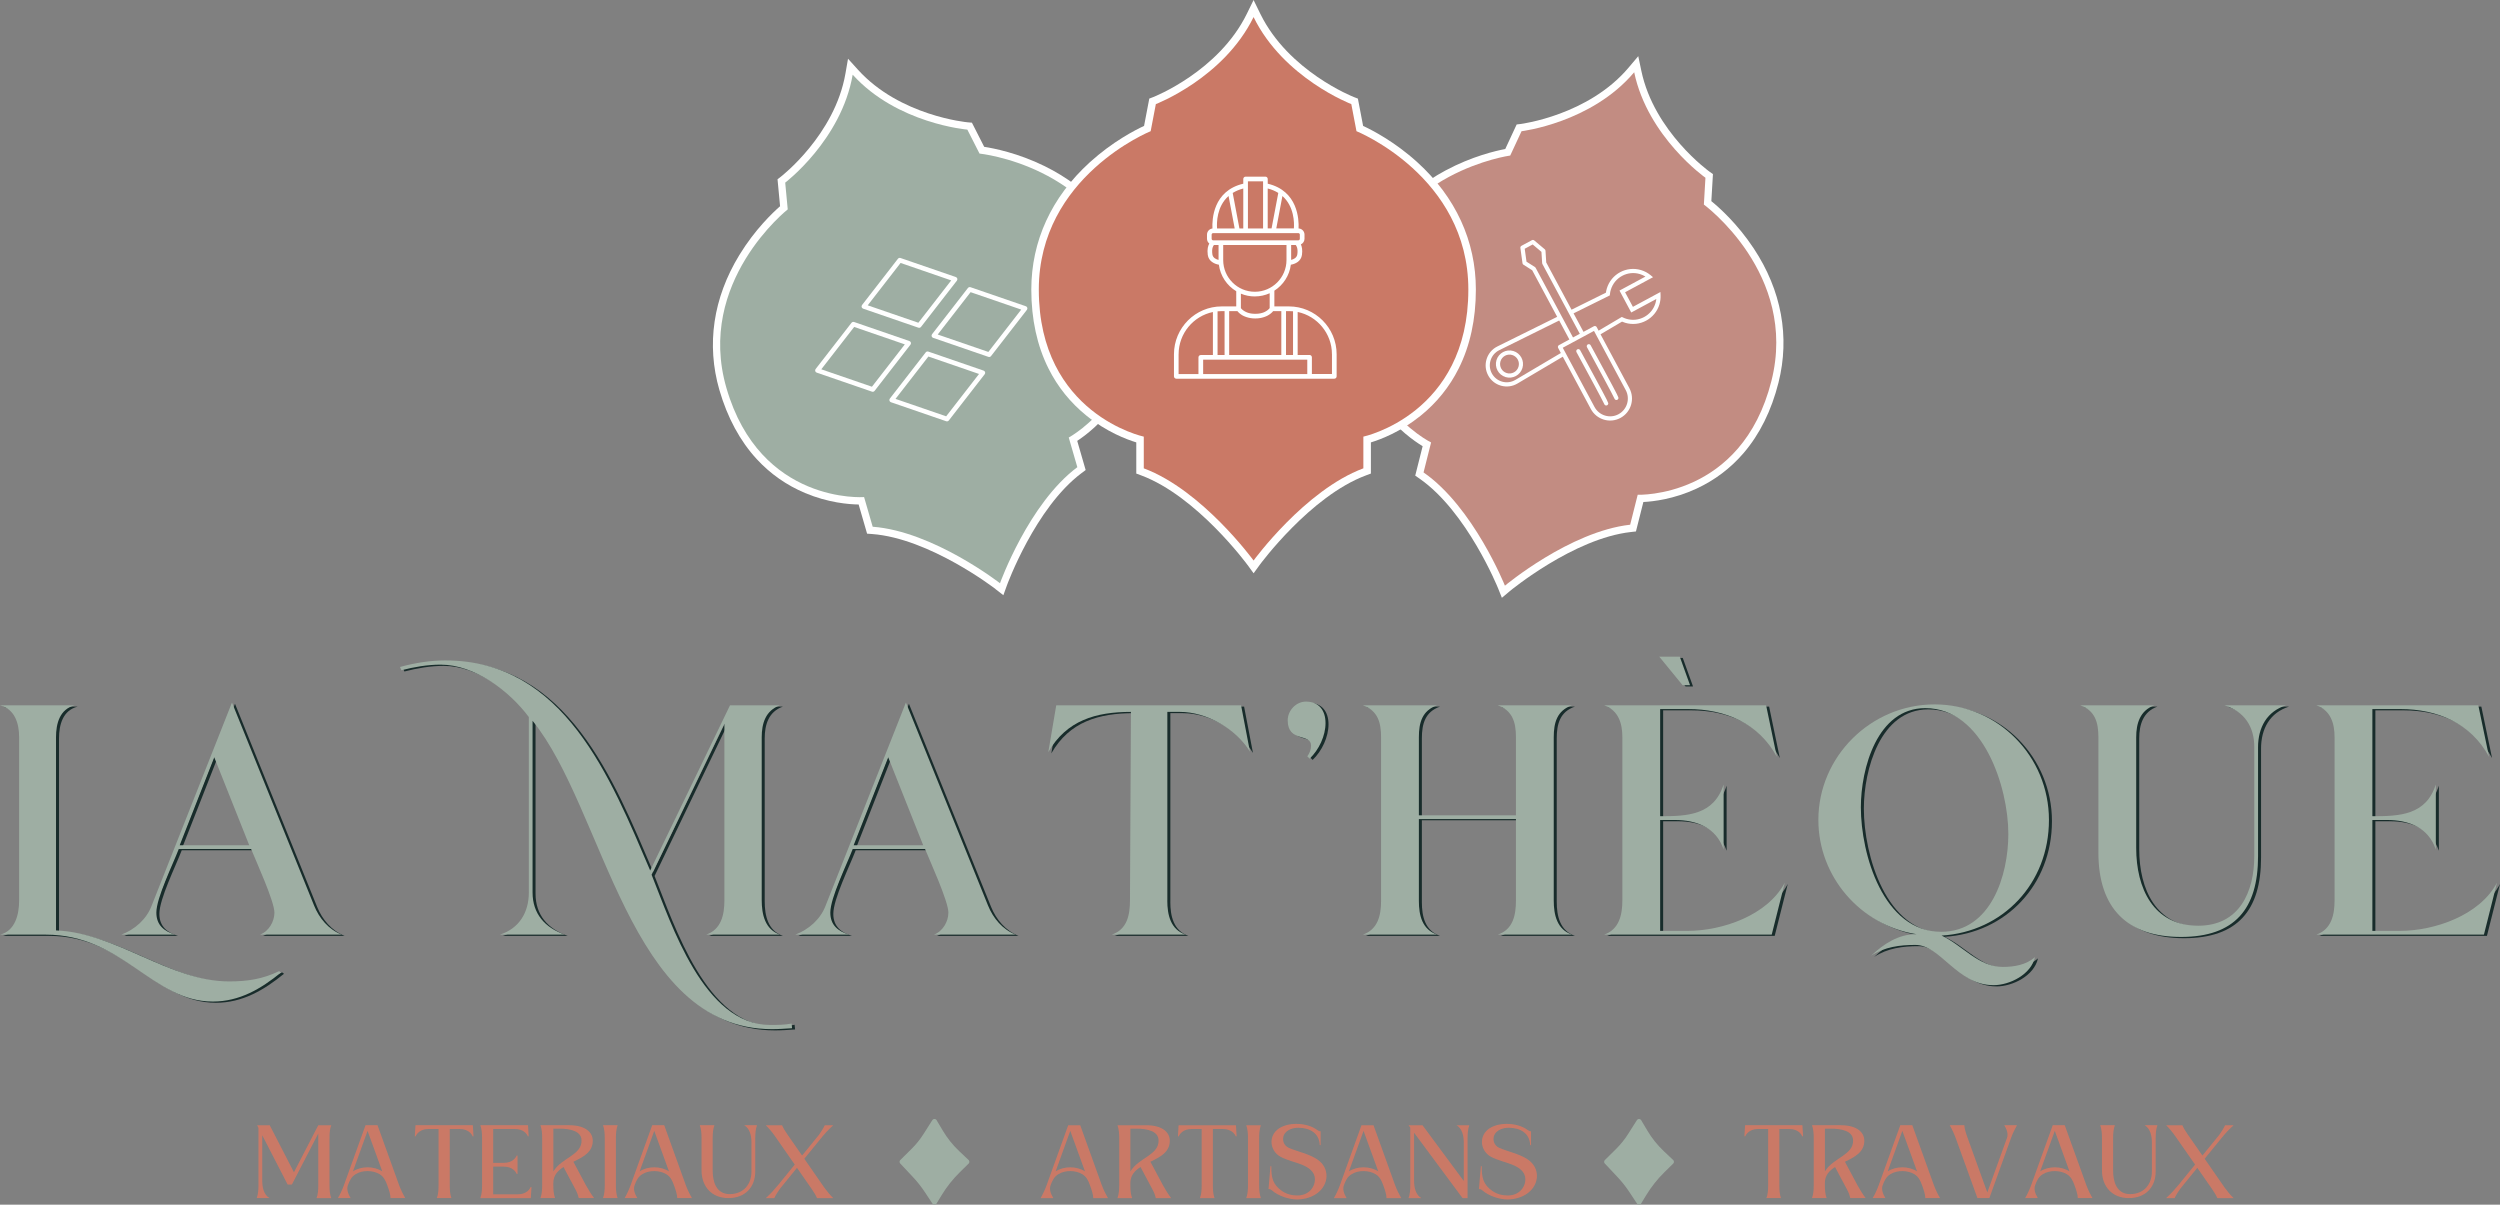 <svg width="193" height="93" viewBox="0 0 193 93" fill="none" xmlns="http://www.w3.org/2000/svg">
<rect x="0" y="0" width="193" height="93" fill="#808080" stroke="none"/>
<g clip-path="url(#clip0_1_475)">
<path d="M116.536 45.652C116.594 45.605 121.475 41.567 125.906 41.072L126.295 41.028L126.868 38.755C127.624 38.718 129.212 38.537 130.966 37.725C132.372 37.075 133.594 36.152 134.6 34.984C135.847 33.532 136.755 31.701 137.3 29.538C138.191 26.002 137.531 22.422 135.394 19.186C134.116 17.25 132.683 15.989 132.116 15.528L132.239 13.44L131.983 13.259C131.941 13.229 127.7 10.18 126.71 5.462L126.474 4.335L125.731 5.216C122.627 8.899 117.449 9.564 117.399 9.571L117.087 9.608L116.954 9.893L116.206 11.504C115.489 11.639 113.63 12.067 111.59 13.163C108.177 14.994 105.902 17.832 105.011 21.368C104.467 23.531 104.398 25.575 104.809 27.447C105.139 28.954 105.779 30.347 106.708 31.589C107.869 33.139 109.18 34.053 109.828 34.445L109.256 36.719L109.578 36.942C113.253 39.491 115.634 45.371 115.658 45.431L115.945 46.15L116.538 45.653L116.536 45.652Z" fill="white"/>
<path d="M116.589 12.01L117.463 10.13C117.463 10.13 122.866 9.485 126.159 5.579C127.208 10.584 131.66 13.722 131.66 13.722L131.539 15.793C131.539 15.793 138.836 21.14 136.756 29.4C134.465 38.5 126.43 38.196 126.43 38.196L125.848 40.508C121.187 41.028 116.18 45.215 116.18 45.215C116.18 45.215 113.755 39.146 109.898 36.471L110.48 34.158C110.48 34.158 103.265 30.602 105.557 21.502C107.636 13.242 116.592 12.007 116.592 12.007L116.589 12.01Z" fill="#C28C82"/>
<path d="M76.854 45.473C76.795 45.427 71.774 41.565 67.328 41.227L66.939 41.199L66.287 38.947C65.531 38.937 63.937 38.812 62.155 38.062C60.727 37.462 59.473 36.584 58.427 35.451C57.129 34.045 56.158 32.246 55.536 30.105C54.523 26.603 55.055 23.002 57.075 19.692C58.284 17.712 59.673 16.401 60.222 15.921L60.025 13.838L60.274 13.649C60.315 13.617 64.447 10.422 65.27 5.67L65.467 4.534L66.24 5.388C69.473 8.958 74.669 9.441 74.721 9.444L75.032 9.471L75.175 9.752L75.98 11.335C76.701 11.445 78.575 11.807 80.653 12.829C84.128 14.539 86.502 17.294 87.516 20.796C88.135 22.938 88.275 24.979 87.931 26.863C87.654 28.38 87.064 29.795 86.179 31.069C85.074 32.658 83.794 33.62 83.162 34.035L83.813 36.287L83.5 36.521C79.917 39.199 77.745 45.161 77.723 45.221L77.46 45.95L76.849 45.476L76.854 45.473Z" fill="white"/>
<path d="M75.618 11.855L74.679 10.006C74.679 10.006 69.255 9.554 65.827 5.766C64.955 10.805 60.618 14.1 60.618 14.1L60.813 16.164C60.813 16.164 53.71 21.767 56.079 29.948C58.688 38.962 66.708 38.375 66.708 38.375L67.371 40.664C72.049 41.018 77.199 45.026 77.199 45.026C77.199 45.026 79.408 38.874 83.17 36.066L82.507 33.777C82.507 33.777 89.592 29.967 86.982 20.955C84.613 12.775 75.62 11.856 75.62 11.856L75.618 11.855Z" fill="#9EAEA3"/>
<path d="M66.634 23.829L70.902 25.298C70.939 25.31 70.976 25.311 71.012 25.299C71.047 25.288 71.079 25.267 71.103 25.237L73.872 21.667C73.908 21.621 73.919 21.561 73.903 21.505C73.886 21.449 73.844 21.405 73.788 21.387L69.52 19.918C69.447 19.893 69.367 19.918 69.32 19.977L66.55 23.547C66.514 23.593 66.503 23.654 66.519 23.709C66.536 23.765 66.578 23.809 66.634 23.828V23.829ZM69.525 20.301L73.434 21.647L70.897 24.916L66.987 23.571L69.525 20.301Z" fill="white"/>
<path d="M70.32 26.446C70.303 26.39 70.261 26.346 70.205 26.328L65.937 24.859C65.864 24.834 65.784 24.859 65.737 24.918L62.967 28.488C62.931 28.534 62.92 28.594 62.936 28.65C62.953 28.706 62.995 28.75 63.051 28.768L67.319 30.237C67.356 30.249 67.393 30.25 67.429 30.238C67.464 30.227 67.496 30.206 67.519 30.176L70.289 26.606C70.325 26.56 70.336 26.5 70.32 26.444V26.446ZM67.314 29.855L63.404 28.51L65.942 25.24L69.852 26.586L67.314 29.855Z" fill="white"/>
<path d="M79.193 23.642L74.925 22.173C74.852 22.148 74.771 22.173 74.724 22.232L71.954 25.802C71.919 25.848 71.907 25.909 71.924 25.965C71.941 26.02 71.983 26.064 72.039 26.083L76.307 27.551C76.344 27.563 76.381 27.565 76.416 27.553C76.452 27.541 76.484 27.521 76.507 27.491L79.277 23.92C79.312 23.875 79.324 23.814 79.307 23.758C79.29 23.703 79.248 23.659 79.193 23.64V23.642ZM76.302 27.17L72.392 25.825L74.93 22.555L78.839 23.9L76.302 27.17Z" fill="white"/>
<path d="M75.935 28.611L71.667 27.143C71.594 27.117 71.513 27.143 71.466 27.202L68.696 30.772C68.661 30.818 68.649 30.878 68.666 30.934C68.683 30.99 68.725 31.034 68.781 31.052L73.049 32.521C73.086 32.533 73.123 32.534 73.158 32.523C73.194 32.511 73.226 32.49 73.249 32.46L76.019 28.89C76.054 28.844 76.066 28.784 76.049 28.728C76.032 28.672 75.99 28.628 75.935 28.61V28.611ZM73.044 32.139L69.134 30.794L71.672 27.524L75.581 28.87L73.044 32.139Z" fill="white"/>
<path d="M116.833 27.099C116.281 26.932 115.695 27.248 115.528 27.801C115.361 28.355 115.676 28.942 116.228 29.11C116.781 29.277 117.367 28.961 117.533 28.407C117.7 27.854 117.385 27.266 116.833 27.099ZM116.323 28.802C115.939 28.686 115.722 28.279 115.836 27.894C115.952 27.509 116.358 27.29 116.742 27.406C117.126 27.523 117.345 27.93 117.228 28.314C117.112 28.699 116.707 28.917 116.323 28.802Z" fill="white"/>
<path d="M125.789 29.965L123.561 25.809L125.22 24.829C125.3 24.864 125.383 24.896 125.467 24.92C126.587 25.258 127.772 24.619 128.109 23.497C128.176 23.271 128.206 23.036 128.196 22.8L128.186 22.543L126.061 23.688L125.457 22.562L127.614 21.4L127.43 21.248C127.211 21.066 126.962 20.933 126.688 20.85C125.568 20.513 124.383 21.151 124.046 22.273C124.014 22.378 123.992 22.484 123.977 22.594L121.323 23.909L119.369 20.261L119.313 19.358C119.31 19.314 119.289 19.274 119.256 19.245L118.442 18.559C118.392 18.517 118.321 18.511 118.264 18.541L117.456 18.977C117.397 19.009 117.363 19.074 117.373 19.14L117.537 20.322C117.543 20.369 117.57 20.41 117.609 20.435L118.286 20.864L120.214 24.459L115.597 26.746C115.195 26.945 114.898 27.293 114.765 27.724C114.632 28.154 114.679 28.608 114.898 29.002C115.105 29.375 115.442 29.645 115.848 29.766C115.863 29.771 115.878 29.775 115.893 29.78C116.319 29.894 116.764 29.835 117.143 29.611L120.648 27.538L122.812 31.574C123.032 31.986 123.399 32.268 123.814 32.394C124.228 32.521 124.689 32.486 125.1 32.264C125.92 31.822 126.23 30.792 125.789 29.97V29.965ZM124.278 22.803L124.287 22.714C124.298 22.596 124.32 22.477 124.356 22.366C124.642 21.414 125.647 20.872 126.597 21.157C126.75 21.203 126.893 21.269 127.028 21.352L125.024 22.432L125.932 24.125L127.868 23.082C127.856 23.191 127.834 23.299 127.802 23.406C127.516 24.358 126.511 24.9 125.561 24.614C125.467 24.586 125.374 24.549 125.283 24.505L125.206 24.466L123.411 25.528L123.265 25.252C123.223 25.175 123.125 25.144 123.047 25.187L122.246 25.619L121.48 24.191L124.282 22.803H124.278ZM118.495 20.614L117.846 20.202L117.708 19.204L118.323 18.873L119 19.444L119.054 20.313C119.054 20.337 119.062 20.359 119.072 20.379L121.961 25.769L121.436 26.052L118.55 20.671C118.537 20.648 118.518 20.626 118.495 20.612V20.614ZM116.981 29.331C116.676 29.511 116.319 29.56 115.977 29.467C115.637 29.373 115.353 29.153 115.179 28.843C115.004 28.527 114.966 28.163 115.073 27.818C115.181 27.472 115.417 27.194 115.742 27.035L120.369 24.743L121.155 26.209L120.354 26.642C120.276 26.684 120.246 26.782 120.288 26.859L120.498 27.253L116.983 29.332L116.981 29.331ZM124.95 31.977C124.629 32.151 124.258 32.188 123.908 32.082C123.558 31.976 123.27 31.741 123.096 31.417L120.645 26.846L121.446 26.414L122.254 25.978L123.056 25.546L125.507 30.117C125.864 30.784 125.615 31.618 124.95 31.976V31.977Z" fill="white"/>
<path d="M123.867 28.628C123.334 27.636 122.797 26.652 122.797 26.652C122.755 26.574 122.657 26.545 122.579 26.588C122.502 26.63 122.473 26.728 122.515 26.805C123.322 28.287 124.541 30.544 124.629 30.759C124.642 30.813 124.682 30.858 124.738 30.875C124.822 30.9 124.911 30.853 124.938 30.767C124.965 30.678 124.967 30.671 123.867 28.628Z" fill="white"/>
<path d="M123.069 29.032C122.529 28.029 121.987 27.033 121.987 27.033C121.945 26.956 121.847 26.927 121.77 26.969C121.692 27.011 121.663 27.109 121.706 27.187C122.522 28.686 123.753 30.968 123.842 31.182C123.856 31.236 123.896 31.28 123.952 31.299C124.036 31.324 124.125 31.277 124.152 31.191C124.179 31.101 124.181 31.095 123.069 29.03V29.032Z" fill="white"/>
<path d="M96.308 43.614C96.264 43.554 92.402 38.306 88.098 36.699L87.721 36.559V34.153C86.975 33.925 85.433 33.346 83.885 32.097C82.644 31.096 81.654 29.871 80.946 28.454C80.065 26.696 79.617 24.645 79.617 22.356C79.617 18.613 81.176 15.217 84.126 12.535C85.891 10.931 87.64 10.037 88.322 9.721L88.725 7.611L89.026 7.496C89.076 7.478 94.081 5.511 96.256 1.065L96.776 0.002L97.296 1.065C99.472 5.511 104.478 7.478 104.528 7.496L104.829 7.613L104.89 7.93L105.232 9.721C105.914 10.037 107.663 10.93 109.428 12.535C112.378 15.217 113.937 18.613 113.937 22.356C113.937 24.645 113.491 26.696 112.608 28.454C111.899 29.871 110.909 31.096 109.669 32.097C108.119 33.346 106.579 33.927 105.833 34.153V36.559L105.456 36.699C101.142 38.309 97.285 43.562 97.246 43.614L96.778 44.258L96.31 43.614H96.308Z" fill="white"/>
<path d="M104.72 10.128L104.321 8.037C104.321 8.037 99.085 6.035 96.776 1.318C94.468 6.035 89.231 8.037 89.231 8.037L88.832 10.128C88.832 10.128 80.196 13.612 80.196 22.354C80.196 31.986 88.3 33.708 88.3 33.708V36.155C92.826 37.846 96.776 43.273 96.776 43.273C96.776 43.273 100.726 37.846 105.252 36.155V33.708C105.252 33.708 113.356 31.986 113.356 22.354C113.356 13.612 104.72 10.128 104.72 10.128Z" fill="#CA7966"/>
<path d="M90.811 29.236H103.008C103.107 29.236 103.188 29.155 103.188 29.055V27.349C103.188 25.313 101.536 23.655 99.504 23.655H98.381V22.44C99.064 22.003 99.546 21.277 99.654 20.435C99.982 20.382 100.443 20.182 100.512 19.674C100.563 19.294 100.507 19.037 100.427 18.868C100.592 18.792 100.708 18.627 100.708 18.433V18.112C100.708 17.855 100.504 17.646 100.25 17.636C100.283 16.951 100.206 14.733 97.869 14.181V13.818C97.869 13.718 97.788 13.637 97.689 13.637H96.162C96.062 13.637 95.981 13.718 95.981 13.818V14.181C93.641 14.733 93.565 16.957 93.601 17.639C93.365 17.668 93.18 17.867 93.18 18.112V18.433C93.18 18.583 93.25 18.715 93.358 18.802C93.262 18.97 93.181 19.241 93.239 19.674C93.306 20.182 93.769 20.381 94.097 20.435C94.21 21.304 94.719 22.05 95.438 22.482V23.655H94.314C92.284 23.655 90.63 25.311 90.63 27.349V29.055C90.63 29.155 90.711 29.236 90.811 29.236ZM100.922 27.767V28.876H92.883V27.767H100.922ZM95.525 24.017C95.525 24.017 95.534 24.027 95.537 24.03C95.54 24.035 95.545 24.039 95.549 24.044C95.559 24.055 95.571 24.069 95.582 24.082C95.586 24.086 95.587 24.088 95.591 24.091C95.606 24.106 95.623 24.123 95.641 24.142C95.646 24.147 95.651 24.152 95.658 24.157C95.672 24.17 95.687 24.182 95.702 24.196C95.709 24.202 95.717 24.207 95.724 24.214C95.741 24.228 95.757 24.239 95.776 24.253C95.784 24.258 95.791 24.265 95.798 24.27C95.825 24.288 95.852 24.307 95.88 24.324C95.884 24.326 95.887 24.327 95.891 24.331C95.918 24.346 95.944 24.361 95.973 24.376C95.983 24.381 95.995 24.386 96.005 24.391C96.029 24.403 96.054 24.415 96.081 24.425C96.093 24.43 96.106 24.435 96.118 24.44C96.148 24.452 96.18 24.464 96.212 24.474C96.221 24.477 96.229 24.481 96.239 24.484C96.281 24.498 96.325 24.51 96.37 24.521C96.382 24.525 96.394 24.526 96.406 24.53C96.441 24.538 96.478 24.545 96.515 24.552C96.532 24.555 96.549 24.557 96.566 24.56C96.603 24.565 96.64 24.57 96.678 24.574C96.695 24.574 96.712 24.577 96.729 24.579C96.785 24.582 96.844 24.585 96.904 24.585C96.965 24.585 97.022 24.582 97.079 24.579C97.096 24.579 97.113 24.575 97.13 24.574C97.168 24.57 97.206 24.565 97.243 24.56C97.259 24.558 97.276 24.555 97.293 24.552C97.33 24.545 97.367 24.538 97.403 24.53C97.414 24.526 97.426 24.525 97.438 24.521C97.483 24.51 97.527 24.498 97.569 24.484C97.579 24.481 97.588 24.477 97.598 24.474C97.63 24.464 97.66 24.452 97.69 24.44C97.704 24.435 97.716 24.43 97.729 24.425C97.754 24.413 97.78 24.403 97.803 24.391C97.815 24.386 97.825 24.381 97.837 24.375C97.865 24.359 97.892 24.344 97.918 24.329C97.923 24.327 97.926 24.324 97.931 24.322C97.96 24.304 97.988 24.287 98.014 24.268C98.022 24.263 98.029 24.256 98.037 24.251C98.054 24.238 98.071 24.226 98.088 24.212C98.096 24.206 98.103 24.199 98.111 24.194C98.126 24.18 98.142 24.169 98.155 24.157C98.16 24.152 98.167 24.147 98.172 24.142C98.191 24.125 98.207 24.108 98.222 24.093C98.226 24.089 98.228 24.086 98.231 24.082C98.243 24.069 98.254 24.057 98.265 24.045C98.27 24.04 98.273 24.035 98.276 24.03C98.28 24.025 98.285 24.02 98.288 24.017H98.918V27.406H94.892V24.017H95.522H95.525ZM102.828 27.349V28.875H101.278V27.585C101.278 27.485 101.198 27.404 101.098 27.404H100.179V24.084C101.689 24.398 102.826 25.742 102.826 27.347L102.828 27.349ZM99.822 24.032V27.406H99.28V24.017H99.504C99.612 24.017 99.718 24.022 99.822 24.032ZM100.155 19.626C100.117 19.91 99.859 20.02 99.677 20.063V18.912H100.029C100.085 18.973 100.216 19.17 100.155 19.626ZM99.891 17.634H98.529L99.002 15.133C99.915 15.94 99.92 17.194 99.889 17.634H99.891ZM98.684 14.895L98.165 17.634H97.867V14.55C98.185 14.633 98.457 14.751 98.684 14.895ZM96.34 14H97.509V17.636H96.34V14ZM95.981 17.636H95.683L95.165 14.896C95.392 14.755 95.662 14.635 95.981 14.552V17.636ZM94.845 15.134L95.318 17.636H93.956C93.926 17.197 93.931 15.941 94.843 15.134H94.845ZM93.538 18.114C93.538 18.048 93.592 17.996 93.656 17.996H100.23C100.295 17.996 100.347 18.05 100.347 18.114V18.434C100.347 18.5 100.293 18.553 100.23 18.553H93.656C93.591 18.553 93.538 18.499 93.538 18.434V18.114ZM93.594 19.628C93.532 19.165 93.661 18.973 93.719 18.914H94.072V20.065C93.889 20.021 93.631 19.912 93.594 19.63V19.628ZM94.431 20.075V18.914H99.317V20.075C99.317 21.426 98.221 22.524 96.874 22.524C95.527 22.524 94.431 21.426 94.431 20.075ZM96.874 22.884C97.281 22.884 97.67 22.795 98.019 22.638V23.784C98.019 23.784 98.014 23.791 98.01 23.794C98.009 23.797 98.005 23.799 98.004 23.802C97.999 23.809 97.992 23.817 97.985 23.824C97.983 23.828 97.98 23.829 97.978 23.833C97.968 23.843 97.958 23.855 97.945 23.866C97.943 23.868 97.94 23.872 97.938 23.873C97.928 23.883 97.916 23.893 97.904 23.904C97.899 23.909 97.894 23.912 97.889 23.917C97.879 23.925 97.867 23.934 97.857 23.944C97.85 23.949 97.844 23.954 97.837 23.959C97.825 23.968 97.813 23.976 97.8 23.985C97.791 23.99 97.785 23.995 97.776 24C97.763 24.008 97.748 24.017 97.733 24.027C97.724 24.032 97.716 24.037 97.707 24.042C97.689 24.052 97.667 24.062 97.647 24.074C97.642 24.077 97.636 24.079 97.632 24.082C97.605 24.094 97.576 24.108 97.546 24.12C97.537 24.123 97.529 24.126 97.52 24.128C97.499 24.137 97.475 24.145 97.451 24.152C97.44 24.155 97.426 24.159 97.414 24.162C97.392 24.169 97.369 24.174 97.345 24.179C97.332 24.182 97.317 24.186 97.302 24.189C97.278 24.194 97.253 24.197 97.227 24.202C97.212 24.204 97.197 24.207 97.18 24.209C97.152 24.212 97.123 24.216 97.093 24.218C97.078 24.218 97.064 24.221 97.049 24.221C97.004 24.224 96.956 24.226 96.907 24.226C96.859 24.226 96.811 24.224 96.766 24.221C96.751 24.221 96.737 24.218 96.722 24.218C96.692 24.214 96.663 24.212 96.635 24.209C96.62 24.207 96.603 24.204 96.588 24.202C96.562 24.199 96.537 24.194 96.513 24.189C96.498 24.186 96.485 24.182 96.47 24.179C96.446 24.174 96.424 24.167 96.401 24.162C96.387 24.159 96.375 24.155 96.364 24.152C96.34 24.145 96.317 24.137 96.295 24.128C96.286 24.125 96.276 24.121 96.268 24.118C96.237 24.106 96.209 24.094 96.182 24.081C96.177 24.079 96.173 24.077 96.17 24.074C96.148 24.064 96.126 24.052 96.106 24.04C96.098 24.035 96.091 24.032 96.082 24.027C96.067 24.018 96.052 24.008 96.039 24C96.03 23.995 96.023 23.99 96.015 23.985C96.002 23.976 95.99 23.968 95.978 23.959C95.971 23.954 95.965 23.949 95.958 23.944C95.946 23.936 95.936 23.927 95.926 23.919C95.921 23.914 95.914 23.91 95.909 23.905C95.897 23.895 95.887 23.885 95.877 23.877C95.874 23.873 95.87 23.872 95.869 23.868C95.857 23.856 95.845 23.845 95.837 23.834C95.835 23.831 95.832 23.829 95.83 23.828C95.823 23.819 95.816 23.812 95.811 23.806C95.808 23.802 95.806 23.799 95.805 23.796C95.801 23.792 95.8 23.789 95.796 23.785V22.67C96.128 22.81 96.493 22.886 96.876 22.886L96.874 22.884ZM94.537 24.018V27.408H93.995V24.034C94.099 24.023 94.205 24.018 94.313 24.018H94.537ZM90.989 27.351C90.989 25.745 92.127 24.401 93.636 24.088V27.408H92.701C92.602 27.408 92.521 27.489 92.521 27.588V28.878H90.987V27.352L90.989 27.351Z" fill="white"/>
<path d="M19.819 92.493C19.924 92.208 19.954 91.879 19.954 91.496V87.079L19.85 86.869H20.823L22.693 90.5L24.571 86.869H25.573C25.46 87.154 25.438 87.484 25.438 87.867V91.498C25.438 91.881 25.46 92.21 25.573 92.495H24.436C24.549 92.21 24.571 91.881 24.571 91.498V87.507L22.535 91.445H22.205L20.245 87.642V91.152C20.245 91.631 20.35 92.232 20.806 92.493H19.818H19.819Z" fill="#CA7966"/>
<path d="M30.816 91.503C30.935 91.834 31.122 92.215 31.287 92.493H30.151C30.151 92.232 30.023 91.84 29.903 91.518C29.768 91.135 29.627 90.851 29.319 90.655C28.795 90.333 27.995 90.324 27.479 90.633C27.127 90.836 26.992 91.136 26.857 91.503C26.76 91.779 26.827 92.088 27.066 92.493H26.086C26.251 92.217 26.43 91.834 26.549 91.503L28.218 86.867H29.145L30.814 91.503H30.816ZM28.376 87.303L27.246 90.431C27.898 90.01 28.854 90.01 29.512 90.431L28.376 87.303Z" fill="#CA7966"/>
<path d="M34.852 92.493H33.722C33.835 92.208 33.856 91.879 33.856 91.496V87.161H33.07C32.405 87.161 32.149 87.566 32.09 87.723H32.023L32.075 86.867H36.503L36.556 87.723H36.488C36.428 87.566 36.173 87.161 35.5 87.161H34.722V91.496C34.722 91.879 34.744 92.208 34.85 92.493H34.852Z" fill="#CA7966"/>
<path d="M37.081 92.493C37.185 92.208 37.216 91.879 37.216 91.496V87.865C37.216 87.482 37.185 87.153 37.081 86.867H40.762L40.814 87.723H40.753C40.686 87.566 40.438 87.161 39.765 87.161H38.074V89.771H38.898C39.571 89.771 39.825 89.366 39.886 89.209H39.953V90.627H39.886C39.825 90.47 39.571 90.064 38.898 90.064H38.074V92.201H39.975C40.649 92.201 40.903 91.796 40.964 91.639H41.031L40.979 92.495H37.081V92.493Z" fill="#CA7966"/>
<path d="M45.762 88.061C45.762 88.945 45.021 89.32 44.265 89.688L45.23 91.496C45.41 91.827 45.68 92.254 45.867 92.493H44.678C44.626 92.254 44.543 92.043 44.424 91.825L43.503 90.093C43.053 90.379 42.716 90.738 42.716 91.339V91.496C42.716 91.879 42.747 92.208 42.851 92.493H41.721C41.826 92.208 41.856 91.879 41.856 91.496V87.865C41.856 87.482 41.826 87.153 41.721 86.867H43.935C45.185 86.867 45.761 87.408 45.761 88.061H45.762ZM44.895 88.024C44.873 87.333 44.065 87.131 43.168 87.131H42.718V90.438C43.346 89.372 44.941 89.178 44.895 88.022V88.024Z" fill="#CA7966"/>
<path d="M46.552 86.867H47.682C47.577 87.153 47.547 87.482 47.547 87.865V91.496C47.547 91.879 47.577 92.208 47.682 92.493H46.552C46.656 92.208 46.687 91.879 46.687 91.496V87.865C46.687 87.482 46.656 87.153 46.552 86.867Z" fill="#CA7966"/>
<path d="M52.948 91.503C53.068 91.834 53.255 92.215 53.42 92.493H52.283C52.283 92.232 52.155 91.84 52.036 91.518C51.901 91.135 51.76 90.851 51.452 90.655C50.928 90.333 50.128 90.324 49.611 90.633C49.259 90.836 49.125 91.136 48.99 91.503C48.892 91.779 48.96 92.088 49.199 92.493H48.219C48.384 92.217 48.562 91.834 48.682 91.503L50.35 86.867H51.278L52.947 91.503H52.948ZM50.509 87.303L49.379 90.431C50.031 90.01 50.987 90.01 51.645 90.431L50.509 87.303Z" fill="#CA7966"/>
<path d="M58.304 87.865V90.453C58.304 91.638 57.533 92.493 56.232 92.493C54.93 92.493 54.159 91.585 54.159 90.363V87.865C54.159 87.482 54.129 87.153 54.024 86.867H55.154C55.05 87.153 55.019 87.482 55.019 87.865V90.379C55.019 91.204 55.274 92.201 56.366 92.186C57.399 92.164 58.013 91.444 58.013 90.431V88.203C58.013 87.723 57.909 87.131 57.452 86.867H58.441C58.336 87.153 58.306 87.482 58.306 87.865H58.304Z" fill="#CA7966"/>
<path d="M60.769 87.551L61.921 89.209L63.216 87.619C63.373 87.394 63.546 87.139 63.672 86.869H64.331C63.92 87.237 63.694 87.492 63.357 87.904L62.093 89.457L63.627 91.67C63.807 91.918 64.105 92.293 64.331 92.495H63.075C62.955 92.225 62.827 92.038 62.679 91.813L61.527 90.156L60.232 91.746C60.076 91.97 59.896 92.225 59.776 92.495H59.118C59.522 92.127 59.746 91.872 60.091 91.46L61.355 89.907L59.815 87.695C59.643 87.446 59.337 87.072 59.119 86.869H60.375C60.495 87.139 60.614 87.327 60.771 87.551H60.769Z" fill="#CA7966"/>
<path d="M85.064 91.503C85.184 91.834 85.371 92.215 85.535 92.494H84.399C84.399 92.232 84.271 91.841 84.151 91.518C84.017 91.135 83.875 90.851 83.567 90.656C83.044 90.333 82.244 90.325 81.727 90.634C81.375 90.836 81.24 91.137 81.106 91.503C81.008 91.78 81.075 92.089 81.314 92.494H80.334C80.499 92.217 80.678 91.834 80.797 91.503L82.466 86.868H83.394L85.062 91.503H85.064ZM82.624 87.303L81.495 90.431C82.146 90.011 83.103 90.011 83.761 90.431L82.624 87.303Z" fill="#CA7966"/>
<path d="M90.309 88.061C90.309 88.946 89.568 89.32 88.812 89.688L89.777 91.496C89.957 91.827 90.226 92.254 90.413 92.494H89.225C89.172 92.254 89.09 92.043 88.97 91.825L88.049 90.093C87.6 90.379 87.263 90.738 87.263 91.339V91.496C87.263 91.879 87.293 92.209 87.398 92.494H86.268C86.372 92.209 86.403 91.879 86.403 91.496V87.865C86.403 87.482 86.372 87.153 86.268 86.868H88.482C89.731 86.868 90.307 87.408 90.307 88.061H90.309ZM89.442 88.024C89.42 87.334 88.612 87.131 87.714 87.131H87.265V90.438C87.893 89.373 89.487 89.178 89.442 88.022V88.024Z" fill="#CA7966"/>
<path d="M93.764 92.494H92.634C92.747 92.209 92.769 91.879 92.769 91.496V87.161H91.983C91.317 87.161 91.061 87.567 91.003 87.724H90.935L90.987 86.868H95.416L95.468 87.724H95.4C95.34 87.567 95.086 87.161 94.412 87.161H93.634V91.496C93.634 91.879 93.656 92.209 93.762 92.494H93.764Z" fill="#CA7966"/>
<path d="M96.21 86.868H97.34C97.236 87.153 97.206 87.482 97.206 87.865V91.496C97.206 91.879 97.236 92.209 97.34 92.494H96.21C96.315 92.209 96.345 91.879 96.345 91.496V87.865C96.345 87.482 96.315 87.153 96.21 86.868Z" fill="#CA7966"/>
<path d="M100.224 87.063C99.866 87.057 99.297 87.205 99.11 87.641C98.975 87.978 99.073 88.429 99.514 88.623C100.157 88.9 101.07 89.081 101.698 89.508C102.662 90.161 102.617 91.405 101.72 92.095C101.27 92.44 100.679 92.598 100.127 92.598C99.536 92.598 98.706 92.343 98.197 91.901C98.137 91.849 98.032 91.773 97.928 91.803L98.078 90.033H98.145C98.145 90.873 98.228 91.427 98.96 91.938C99.319 92.186 99.716 92.291 100.157 92.291C100.987 92.291 101.511 91.705 101.511 91.039C101.511 90.431 100.994 90.115 100.501 89.913C99.955 89.695 99.356 89.575 98.847 89.298C98.061 88.856 97.904 87.798 98.615 87.205C98.997 86.889 99.558 86.763 100.066 86.763C100.703 86.763 101.27 86.928 101.704 87.242C101.794 87.303 101.869 87.362 101.952 87.325V88.405H101.885C101.848 87.484 101.129 87.063 100.224 87.063Z" fill="#CA7966"/>
<path d="M107.705 91.503C107.825 91.834 108.012 92.215 108.177 92.494H107.04C107.04 92.232 106.914 91.841 106.793 91.518C106.658 91.135 106.517 90.851 106.208 90.656C105.685 90.333 104.883 90.325 104.368 90.634C104.016 90.836 103.881 91.137 103.747 91.503C103.649 91.78 103.716 92.089 103.956 92.494H102.976C103.141 92.217 103.319 91.834 103.439 91.503L105.107 86.868H106.035L107.704 91.503H107.705ZM105.266 87.303L104.136 90.431C104.787 90.011 105.744 90.011 106.402 90.431L105.266 87.303Z" fill="#CA7966"/>
<path d="M113.432 86.868C113.327 87.153 113.297 87.482 113.297 87.865V92.494H112.908L109.167 87.447V91.152C109.167 91.631 109.271 92.232 109.727 92.494H108.739C108.843 92.209 108.874 91.879 108.874 91.496V87.048L108.739 86.868H109.817L113.004 91.172V88.21C113.004 87.73 112.9 87.129 112.443 86.868H113.432Z" fill="#CA7966"/>
<path d="M116.469 87.063C116.11 87.057 115.541 87.205 115.354 87.641C115.22 87.978 115.317 88.429 115.759 88.623C116.402 88.9 117.314 89.081 117.942 89.508C118.907 90.161 118.863 91.405 117.964 92.095C117.515 92.44 116.924 92.598 116.371 92.598C115.78 92.598 114.95 92.343 114.442 91.901C114.381 91.849 114.277 91.773 114.173 91.803L114.322 90.033H114.39C114.39 90.873 114.472 91.427 115.205 91.938C115.563 92.186 115.961 92.291 116.402 92.291C117.232 92.291 117.756 91.705 117.756 91.039C117.756 90.431 117.239 90.115 116.745 89.913C116.2 89.695 115.6 89.575 115.092 89.298C114.306 88.856 114.149 87.798 114.859 87.205C115.242 86.889 115.802 86.763 116.311 86.763C116.947 86.763 117.515 86.928 117.949 87.242C118.038 87.303 118.114 87.362 118.197 87.325V88.405H118.129C118.092 87.484 117.373 87.063 116.469 87.063Z" fill="#CA7966"/>
<path d="M137.496 92.493H136.366C136.479 92.208 136.501 91.879 136.501 91.496V87.161H135.714C135.049 87.161 134.795 87.566 134.734 87.723H134.667L134.719 86.867H139.147L139.2 87.723H139.132C139.072 87.566 138.817 87.161 138.144 87.161H137.366V91.496C137.366 91.879 137.388 92.208 137.492 92.493H137.496Z" fill="#CA7966"/>
<path d="M143.926 88.061C143.926 88.945 143.185 89.32 142.429 89.688L143.394 91.496C143.574 91.827 143.843 92.254 144.03 92.493H142.841C142.789 92.254 142.707 92.043 142.587 91.825L141.666 90.093C141.217 90.379 140.88 90.738 140.88 91.339V91.496C140.88 91.879 140.91 92.208 141.015 92.493H139.885C139.989 92.208 140.02 91.879 140.02 91.496V87.865C140.02 87.482 139.989 87.153 139.885 86.867H142.099C143.348 86.867 143.924 87.408 143.924 88.061H143.926ZM143.059 88.024C143.037 87.333 142.229 87.131 141.331 87.131H140.882V90.438C141.51 89.372 143.104 89.178 143.059 88.022V88.024Z" fill="#CA7966"/>
<path d="M149.3 91.503C149.42 91.834 149.607 92.215 149.772 92.493H148.635C148.635 92.232 148.509 91.84 148.388 91.518C148.253 91.135 148.112 90.851 147.803 90.655C147.28 90.333 146.478 90.324 145.963 90.633C145.611 90.836 145.477 91.136 145.342 91.503C145.244 91.779 145.312 92.088 145.551 92.493H144.571C144.736 92.217 144.914 91.834 145.034 91.503L146.702 86.867H147.63L149.299 91.503H149.3ZM146.861 87.303L145.731 90.431C146.382 90.01 147.339 90.01 147.997 90.431L146.861 87.303Z" fill="#CA7966"/>
<path d="M150.981 87.865C150.861 87.527 150.681 87.144 150.518 86.867H151.647C151.654 87.131 151.782 87.521 151.902 87.85L153.42 92.058L154.939 87.85C155.059 87.519 154.909 87.168 154.73 86.867H155.71C155.554 87.144 155.367 87.527 155.247 87.865L153.579 92.493H152.658L150.982 87.865H150.981Z" fill="#CA7966"/>
<path d="M161.07 91.503C161.189 91.834 161.376 92.215 161.541 92.493H160.405C160.405 92.232 160.278 91.84 160.157 91.518C160.022 91.135 159.881 90.851 159.573 90.655C159.049 90.333 158.248 90.324 157.732 90.633C157.381 90.836 157.246 91.136 157.111 91.503C157.013 91.779 157.081 92.088 157.32 92.493H156.34C156.505 92.217 156.683 91.834 156.803 91.503L158.472 86.867H159.399L161.068 91.503H161.07ZM158.63 87.303L157.5 90.431C158.152 90.01 159.108 90.01 159.766 90.431L158.63 87.303Z" fill="#CA7966"/>
<path d="M166.417 87.865V90.453C166.417 91.638 165.646 92.493 164.344 92.493C163.043 92.493 162.272 91.585 162.272 90.363V87.865C162.272 87.482 162.241 87.153 162.137 86.867H163.267C163.162 87.153 163.132 87.482 163.132 87.865V90.379C163.132 91.204 163.386 92.201 164.479 92.186C165.511 92.164 166.126 91.444 166.126 90.431V88.203C166.126 87.723 166.021 87.131 165.565 86.867H166.554C166.449 87.153 166.419 87.482 166.419 87.865H166.417Z" fill="#CA7966"/>
<path d="M168.875 87.551L170.027 89.209L171.322 87.619C171.478 87.394 171.652 87.139 171.778 86.869H172.437C172.026 87.237 171.8 87.492 171.463 87.904L170.199 89.457L171.733 91.67C171.913 91.918 172.211 92.293 172.437 92.495H171.18C171.061 92.225 170.933 92.038 170.783 91.813L169.631 90.156L168.337 91.746C168.18 91.97 168 92.225 167.88 92.495H167.222C167.626 92.127 167.85 91.872 168.195 91.46L169.46 89.907L167.919 87.695C167.747 87.446 167.441 87.072 167.224 86.869H168.48C168.599 87.139 168.719 87.327 168.877 87.551H168.875Z" fill="#CA7966"/>
<path d="M21.924 75.175C20.375 76.439 18.716 77.415 16.664 77.415C11.98 77.415 9.71 72.25 3.765 72.25H0.232C1.421 71.961 1.709 70.659 1.709 69.613V57.005C1.709 55.957 1.384 54.838 0.232 54.549H5.997C4.844 54.838 4.556 55.959 4.556 57.005V71.924C9.24 72.104 13.312 75.862 17.925 75.862C19.331 75.862 20.52 75.681 21.781 75.067L21.926 75.175H21.924Z" fill="#182C2B"/>
<path d="M13.744 72.25H9.601C10.646 71.853 11.547 71.058 11.943 70.01L18.141 54.331L24.482 70.01C24.877 70.985 25.598 71.851 26.608 72.25H20.302C20.988 71.996 21.419 71.239 21.419 70.552C21.419 69.684 20.013 66.613 19.617 65.639H14.032C13.564 66.868 12.303 69.397 12.303 70.552C12.303 71.527 12.916 71.996 13.744 72.25ZM14.105 65.349H19.474L16.772 58.558L14.105 65.349Z" fill="#182C2B"/>
<path d="M61.377 79.474C60.837 79.51 60.369 79.547 59.828 79.547C48.731 79.547 46.929 62.641 41.344 55.741V68.998C41.344 70.624 42.28 71.708 43.831 72.249H38.822C40.299 71.78 41.056 70.551 41.056 68.998V55.452C39.543 53.43 36.877 51.406 34.245 51.406C33.237 51.406 32.191 51.587 31.218 51.84L31.11 51.587C32.299 51.261 33.488 51.08 34.606 51.08C43.794 51.08 47.362 60.147 50.425 67.3L56.585 54.549H60.441C59.325 54.946 59.035 55.959 59.035 57.005V69.576C59.035 70.695 59.288 71.851 60.441 72.249H54.748C55.902 71.853 56.154 70.732 56.154 69.613V55.959L50.534 67.626C52.083 71.492 54.57 79.222 59.687 79.222C60.227 79.222 60.803 79.223 61.344 79.115L61.379 79.476L61.377 79.474Z" fill="#182C2B"/>
<path d="M65.773 72.25H61.63C62.675 71.853 63.576 71.058 63.972 70.01L70.17 54.331L76.511 70.01C76.906 70.985 77.627 71.851 78.637 72.25H72.332C73.017 71.996 73.448 71.239 73.448 70.552C73.448 69.684 72.042 66.613 71.646 65.639H66.061C65.593 66.868 64.332 69.397 64.332 70.552C64.332 71.527 64.945 71.996 65.773 72.25ZM66.134 65.349H71.503L68.801 58.558L66.134 65.349Z" fill="#182C2B"/>
<path d="M90.348 69.613C90.348 70.732 90.6 71.853 91.754 72.25H86.061C87.25 71.853 87.467 70.732 87.467 69.613L87.539 55.056C84.837 55.056 82.567 55.706 81.161 58.162L81.774 54.549H96.044L96.729 58.126C95.648 56.355 93.378 55.056 91.324 55.056H90.351V69.613H90.348Z" fill="#182C2B"/>
<path d="M101.336 58.666L101.156 58.486C101.336 58.232 101.443 57.979 101.443 57.655C101.443 56.679 99.642 57.439 99.642 55.704C99.642 54.946 100.29 54.259 101.048 54.259C102.056 54.259 102.561 54.946 102.561 55.92C102.561 56.894 102.056 57.979 101.336 58.664V58.666Z" fill="#182C2B"/>
<path d="M109.768 69.648C109.768 70.768 110.02 71.851 111.174 72.25H105.444C106.597 71.853 106.85 70.769 106.85 69.648V57.005C106.85 55.886 106.597 54.946 105.444 54.549H111.174C110.02 54.946 109.768 55.886 109.768 57.005V63.038H117.262V57.005C117.262 55.886 117.01 54.946 115.856 54.549H121.586C120.433 54.946 120.18 55.886 120.18 57.005V69.613C120.18 70.732 120.433 71.853 121.586 72.25H115.856C117.045 71.853 117.262 70.732 117.262 69.613V63.327H109.768V69.648Z" fill="#182C2B"/>
<path d="M130.522 71.961C133.189 71.961 136.682 70.769 138.016 68.24L137.007 72.249H124.071C125.225 71.853 125.477 70.732 125.477 69.613V57.005C125.477 55.957 125.189 54.946 124.071 54.549H136.575L137.403 58.523C135.997 55.922 133.404 54.838 130.557 54.838H128.395V63.111C130.485 63.111 132.539 63.038 133.295 60.655V65.677C132.719 63.978 131.205 63.401 129.511 63.401H128.395V71.963H130.522V71.961ZM129.909 50.792L130.702 52.995H130.126L128.324 50.792H129.91H129.909Z" fill="#182C2B"/>
<path d="M154.123 76.15C151.312 76.15 150.051 73.044 148.105 73.044C146.916 73.044 145.727 73.19 144.682 73.875C145.655 72.972 146.771 72.214 148.177 72.214C143.853 71.527 140.611 67.771 140.611 63.399C140.611 58.487 144.682 54.477 149.583 54.477C154.485 54.477 158.411 58.486 158.411 63.399C158.411 68.313 154.843 72.033 150.124 72.322C151.745 73.08 152.971 74.743 154.845 74.743C155.71 74.743 156.646 74.597 157.332 73.985C157.044 75.322 155.385 76.152 154.124 76.152L154.123 76.15ZM150.087 72.032C153.942 72.032 155.276 67.662 155.276 64.481C155.276 60.869 153.329 54.764 148.863 54.764C145.152 54.764 143.89 59.424 143.89 62.422C143.89 66.034 145.62 72.03 150.088 72.03L150.087 72.032Z" fill="#182C2B"/>
<path d="M176.715 54.549C175.238 55.019 174.553 56.247 174.553 57.8V66.217C174.553 70.263 172.751 72.43 168.608 72.43C164.464 72.43 162.23 70.227 162.23 65.928V57.005C162.23 55.886 161.977 54.946 160.824 54.549H166.554C165.437 54.946 165.148 55.959 165.148 57.005V65.567C165.148 68.637 166.444 71.563 169.94 71.563C173.11 71.563 174.263 68.961 174.263 66.18V57.763C174.263 56.21 173.507 55.019 171.957 54.548H176.713L176.715 54.549Z" fill="#182C2B"/>
<path d="M185.506 71.961C188.173 71.961 191.666 70.769 193 68.241L191.991 72.25H179.055C180.209 71.853 180.461 70.732 180.461 69.613V57.005C180.461 55.957 180.173 54.946 179.055 54.549H191.559L192.387 58.523C190.981 55.922 188.388 54.838 185.541 54.838H183.379V63.111C185.469 63.111 187.523 63.038 188.279 60.655V65.677C187.703 63.978 186.189 63.401 184.495 63.401H183.379V71.963H185.506V71.961Z" fill="#182C2B"/>
<path d="M21.692 75.079C20.142 76.343 18.484 77.319 16.432 77.319C11.747 77.319 9.478 72.153 3.532 72.153H0C1.189 71.865 1.477 70.563 1.477 69.517V56.909C1.477 55.861 1.152 54.742 0 54.453H5.765C4.612 54.742 4.324 55.863 4.324 56.909V71.828C9.008 72.008 13.079 75.766 17.693 75.766C19.099 75.766 20.287 75.585 21.549 74.971L21.693 75.079H21.692Z" fill="#9EAEA3"/>
<path d="M13.512 72.153H9.368C10.414 71.757 11.315 70.962 11.71 69.913L17.908 54.235L24.249 69.913C24.645 70.889 25.366 71.755 26.376 72.153H20.07C20.755 71.9 21.186 71.142 21.186 70.455C21.186 69.588 19.78 66.517 19.385 65.543H13.8C13.332 66.772 12.071 69.301 12.071 70.455C12.071 71.431 12.684 71.9 13.512 72.153ZM13.872 65.253H19.242L16.539 58.462L13.872 65.253Z" fill="#9EAEA3"/>
<path d="M61.147 79.378C60.606 79.413 60.138 79.45 59.598 79.45C48.5 79.45 46.699 62.545 41.114 55.645V68.902C41.114 70.528 42.05 71.611 43.6 72.153H38.591C40.068 71.684 40.826 70.455 40.826 68.902V55.356C39.312 53.334 36.647 51.31 34.015 51.31C33.006 51.31 31.961 51.49 30.988 51.744L30.88 51.49C32.069 51.165 33.257 50.984 34.375 50.984C43.563 50.984 47.131 60.05 50.194 67.204L56.355 54.453H60.211C59.094 54.85 58.804 55.862 58.804 56.909V69.48C58.804 70.599 59.057 71.755 60.211 72.153H54.518C55.671 71.757 55.924 70.636 55.924 69.517V55.862L50.303 67.53C51.852 71.395 54.339 79.126 59.456 79.126C59.997 79.126 60.572 79.126 61.113 79.018L61.148 79.38L61.147 79.378Z" fill="#9EAEA3"/>
<path d="M65.541 72.153H61.398C62.443 71.757 63.344 70.962 63.739 69.913L69.937 54.235L76.278 69.913C76.674 70.889 77.395 71.755 78.405 72.153H72.099C72.785 71.9 73.216 71.142 73.216 70.455C73.216 69.588 71.81 66.517 71.414 65.543H65.829C65.361 66.772 64.1 69.301 64.1 70.455C64.1 71.431 64.713 71.9 65.541 72.153ZM65.901 65.253H71.271L68.569 58.462L65.901 65.253Z" fill="#9EAEA3"/>
<path d="M90.115 69.515C90.115 70.634 90.368 71.755 91.521 72.152H85.829C87.017 71.755 87.234 70.634 87.234 69.515L87.307 54.958C84.604 54.958 82.335 55.608 80.929 58.064L81.542 54.451H95.811L96.497 58.028C95.416 56.258 93.146 54.958 91.092 54.958H90.119V69.515H90.115Z" fill="#9EAEA3"/>
<path d="M101.105 58.57L100.925 58.389C101.105 58.136 101.213 57.883 101.213 57.559C101.213 56.583 99.411 57.343 99.411 55.608C99.411 54.85 100.059 54.163 100.817 54.163C101.826 54.163 102.331 54.85 102.331 55.824C102.331 56.798 101.826 57.883 101.105 58.568V58.57Z" fill="#9EAEA3"/>
<path d="M109.537 69.552C109.537 70.671 109.79 71.755 110.943 72.153H105.213C106.367 71.757 106.619 70.673 106.619 69.552V56.909C106.619 55.79 106.367 54.85 105.213 54.453H110.943C109.79 54.85 109.537 55.79 109.537 56.909V62.942H117.031V56.909C117.031 55.79 116.779 54.85 115.626 54.453H121.355C120.202 54.85 119.949 55.79 119.949 56.909V69.517C119.949 70.636 120.202 71.757 121.355 72.153H115.626C116.814 71.757 117.031 70.636 117.031 69.517V63.231H109.537V69.552Z" fill="#9EAEA3"/>
<path d="M130.291 71.863C132.958 71.863 136.452 70.671 137.785 68.143L136.777 72.152H123.841C124.994 71.755 125.246 70.634 125.246 69.515V56.907C125.246 55.859 124.959 54.848 123.841 54.451H136.344L137.172 58.425C135.766 55.824 133.173 54.74 130.326 54.74H128.164V63.013C130.254 63.013 132.308 62.94 133.064 60.557V65.579C132.488 63.88 130.975 63.303 129.281 63.303H128.164V71.865H130.291V71.863ZM129.678 50.694L130.471 52.897H129.895L128.094 50.694H129.68H129.678Z" fill="#9EAEA3"/>
<path d="M153.89 76.054C151.08 76.054 149.819 72.948 147.872 72.948C146.684 72.948 145.495 73.094 144.449 73.779C145.423 72.876 146.539 72.118 147.945 72.118C143.621 71.431 140.378 67.675 140.378 63.303C140.378 58.391 144.449 54.38 149.351 54.38C154.252 54.38 158.179 58.389 158.179 63.303C158.179 68.217 154.611 71.937 149.891 72.226C151.513 72.984 152.738 74.646 154.612 74.646C155.478 74.646 156.414 74.501 157.099 73.888C156.811 75.225 155.153 76.056 153.892 76.056L153.89 76.054ZM149.854 71.936C153.71 71.936 155.044 67.565 155.044 64.385C155.044 60.773 153.097 54.667 148.63 54.667C144.919 54.667 143.658 59.328 143.658 62.326C143.658 65.938 145.387 71.934 149.856 71.934L149.854 71.936Z" fill="#9EAEA3"/>
<path d="M176.483 54.451C175.006 54.921 174.321 56.15 174.321 57.703V66.119C174.321 70.165 172.519 72.332 168.375 72.332C164.232 72.332 161.997 70.129 161.997 65.83V56.907C161.997 55.788 161.745 54.848 160.591 54.451H166.321C165.205 54.848 164.915 55.861 164.915 56.907V65.469C164.915 68.539 166.212 71.465 169.707 71.465C172.878 71.465 174.031 68.864 174.031 66.082V57.665C174.031 56.112 173.275 54.921 171.724 54.45H176.481L176.483 54.451Z" fill="#9EAEA3"/>
<path d="M185.273 71.863C187.94 71.863 191.434 70.671 192.768 68.143L191.759 72.152H178.823C179.976 71.755 180.229 70.634 180.229 69.515V56.907C180.229 55.859 179.941 54.848 178.823 54.451H191.326L192.155 58.425C190.749 55.824 188.156 54.74 185.309 54.74H183.147V63.013C185.236 63.013 187.29 62.94 188.046 60.557V65.579C187.471 63.88 185.957 63.303 184.263 63.303H183.147V71.865H185.273V71.863Z" fill="#9EAEA3"/>
<path d="M71.99 92.927L71.422 92.066C71.133 91.626 70.806 91.212 70.444 90.829L69.49 89.815C69.432 89.742 69.432 89.641 69.49 89.568L70.368 88.699C70.72 88.351 71.032 87.965 71.296 87.546L71.988 86.457C72.066 86.359 72.214 86.359 72.293 86.457L72.778 87.274C73.126 87.863 73.557 88.402 74.054 88.871L74.792 89.568C74.849 89.641 74.849 89.742 74.792 89.815L74.103 90.492C73.564 91.022 73.091 91.616 72.697 92.262L72.293 92.927C72.215 93.025 72.067 93.025 71.988 92.927H71.99Z" fill="#9EAEA3"/>
<path d="M126.383 92.927L125.816 92.066C125.526 91.626 125.199 91.212 124.837 90.829L123.883 89.815C123.825 89.742 123.825 89.641 123.883 89.568L124.762 88.699C125.113 88.351 125.425 87.965 125.689 87.546L126.381 86.457C126.459 86.359 126.607 86.359 126.686 86.457L127.171 87.274C127.519 87.863 127.951 88.402 128.447 88.871L129.185 89.568C129.242 89.641 129.242 89.742 129.185 89.815L128.496 90.492C127.957 91.022 127.484 91.616 127.09 92.262L126.686 92.927C126.609 93.025 126.46 93.025 126.381 92.927H126.383Z" fill="#9EAEA3"/>
</g>
<defs>
<clipPath id="clip0_1_475">
<rect width="193" height="93" fill="white"/>
</clipPath>
</defs>
</svg>
